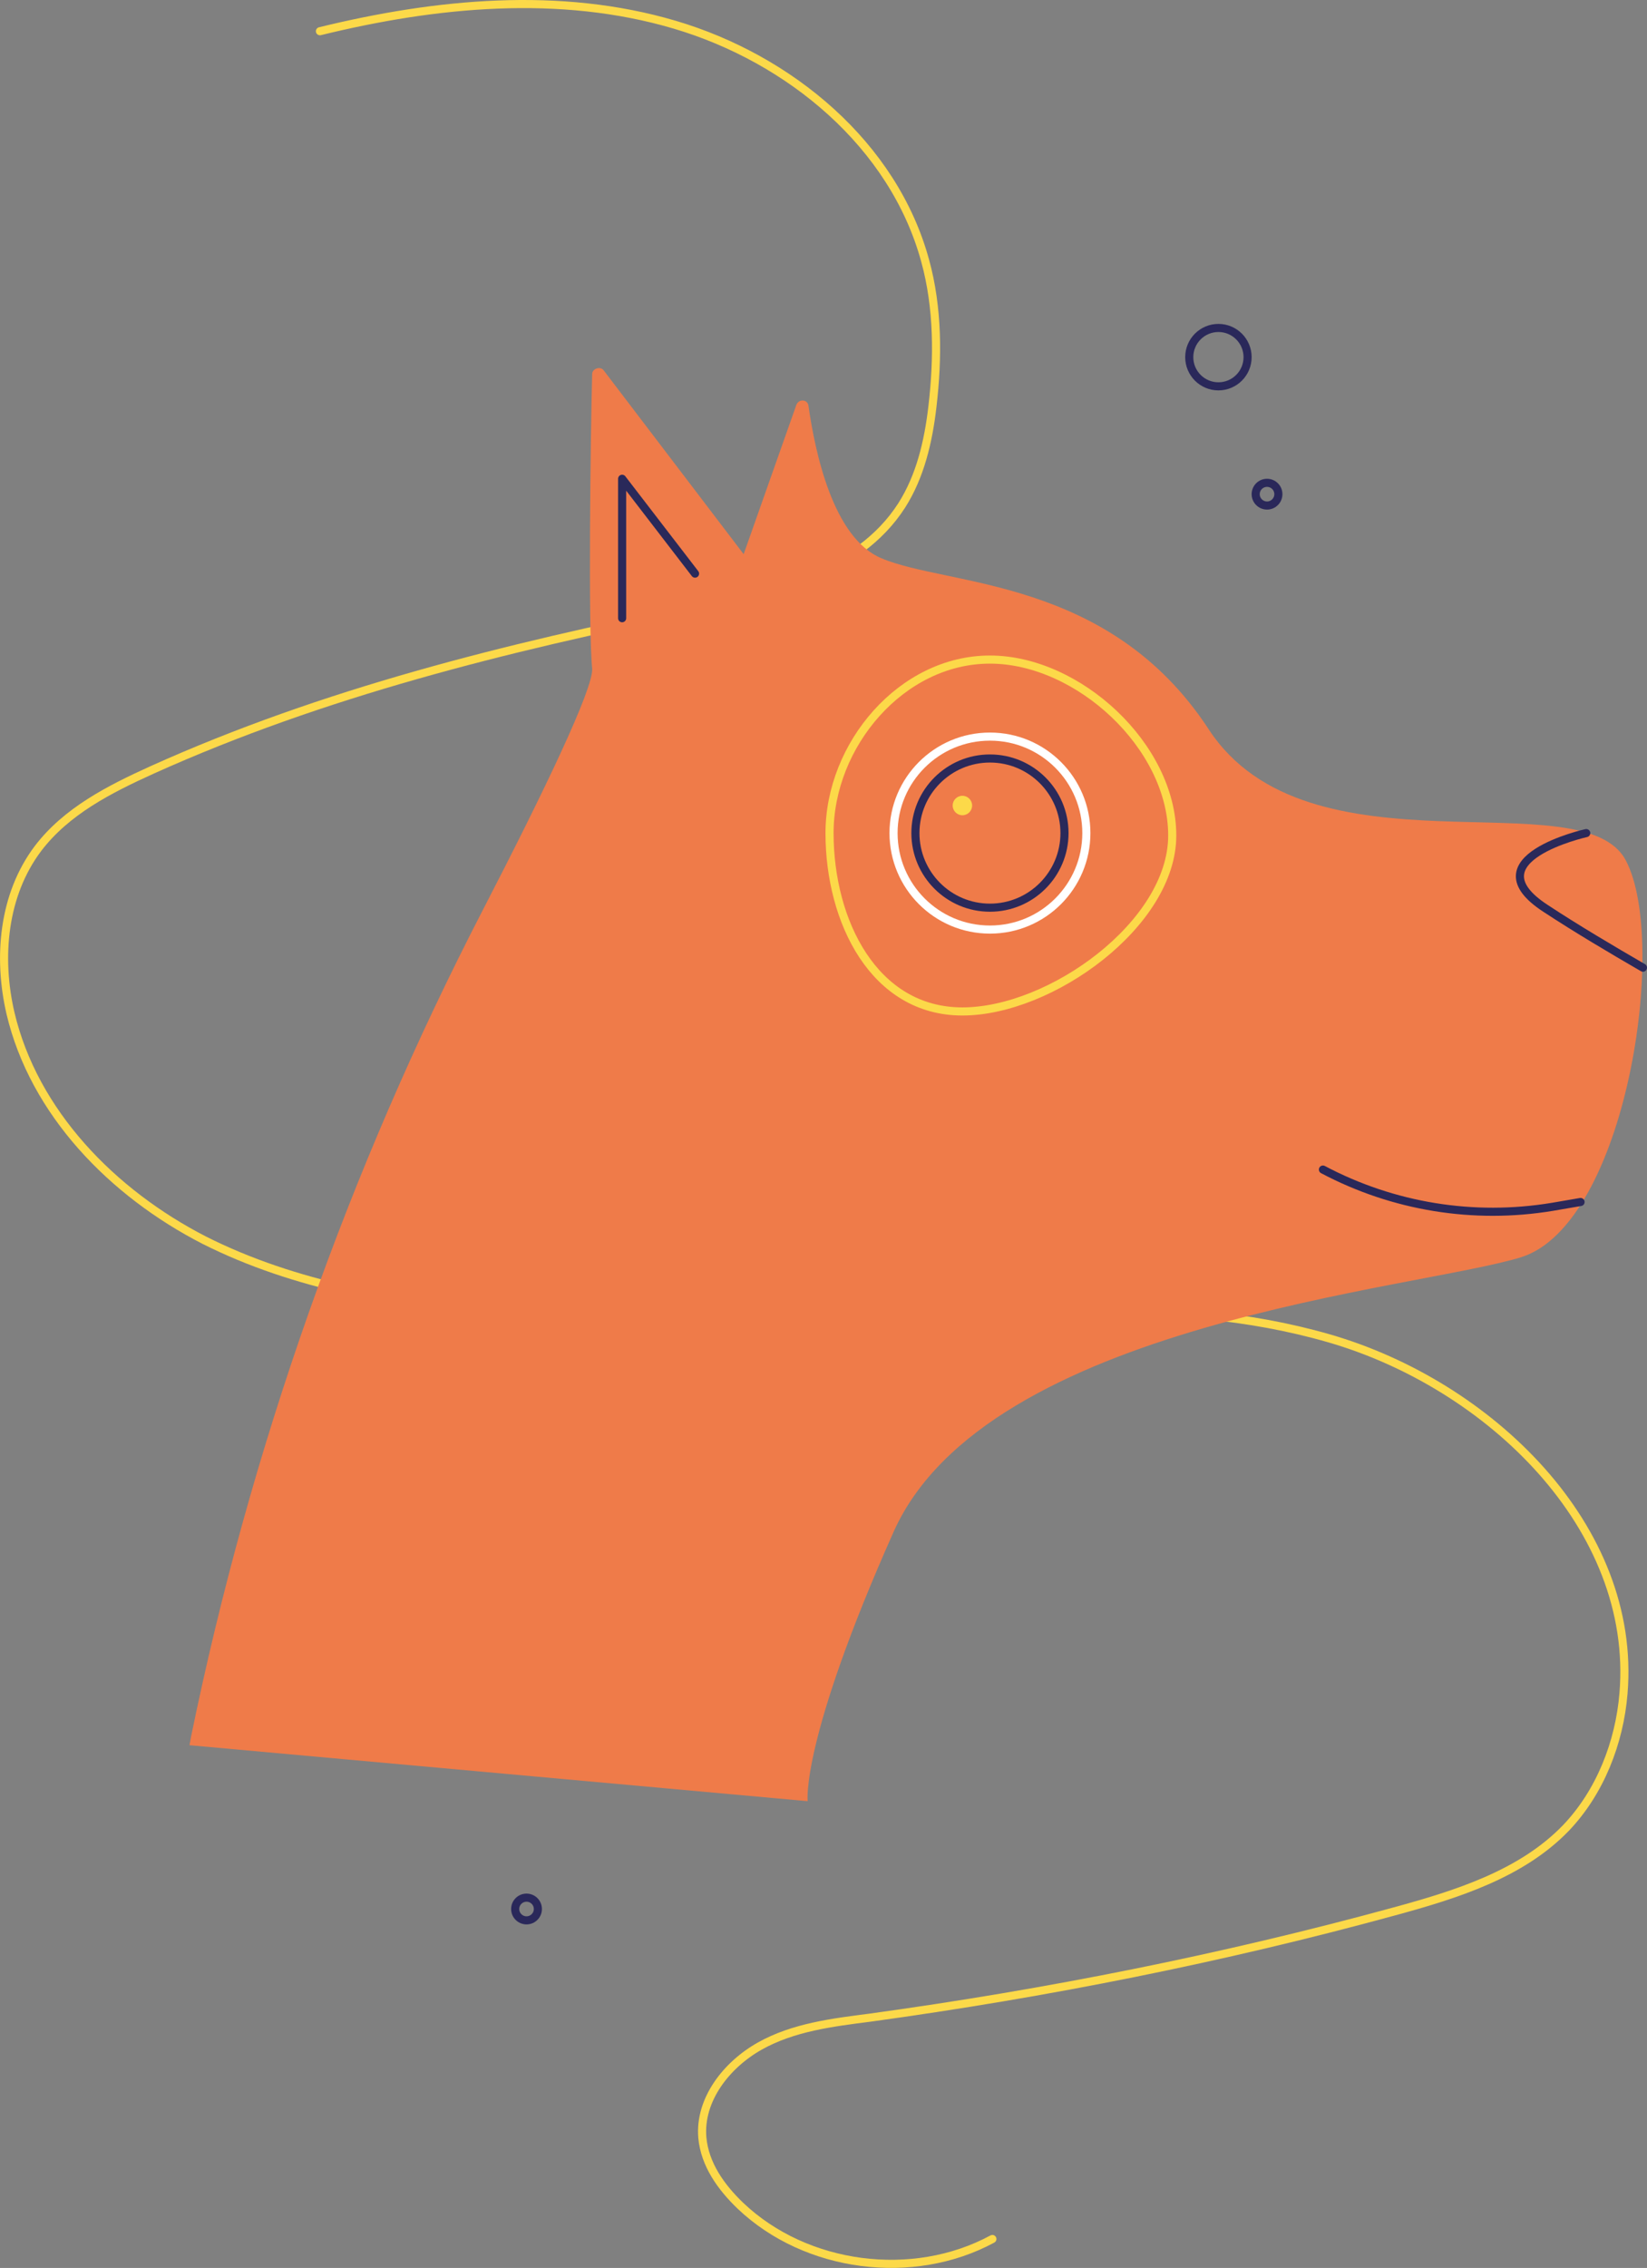 <svg xmlns="http://www.w3.org/2000/svg" xml:space="preserve" viewBox="30.81 43.45 203.29 279.72"><rect x="30.81" y="43.45" width="203.29" height="279.72" fill="#808080" stroke="none"/><style>.st0{fill:#fcd949}.st2{fill:#ef7b49}.st8{fill:none;stroke:#fcd949;stroke-miterlimit:10}.st10,.st14,.st8{stroke-linecap:round;stroke-linejoin:round}.st10{fill:none;stroke-miterlimit:10;stroke:#2a295a}.st14{stroke:#fff}.st14,.st21,.st31{fill:none;stroke-miterlimit:10}.st21{stroke-linecap:round;stroke-linejoin:round;stroke:#2a285a}.st31{stroke:#fcd949}</style><g id="Tierbild_x5F_Hund"><path d="M70.3,47.3c14.3-3.5,29.6-5,43.8-0.8s27,14.8,30.9,29.1c1.6,5.8,1.6,12,0.9,18c-0.5,4.3-1.5,8.6-3.8,12.2 c-5.4,8.4-16.3,10.9-26.1,12.9c-22.7,4.6-45.3,10.2-66.4,19.7c-5.3,2.4-10.6,5.1-14.1,9.7c-4.3,5.7-5,13.4-3.4,20.3 c2.9,12.3,12.6,22.2,23.9,28c11.3,5.7,24.1,7.8,36.7,9c13.5,1.3,27.2,1.7,40.7,1.1c20.5-0.8,41.6-3.7,61.4,2s38.1,23.3,36.4,43.8 c-0.5,6.1-2.9,12.2-7.1,16.6c-5.5,5.7-13.5,8.2-21.2,10.3c-21.2,5.8-42.9,10.1-64.7,13.1c-4.7,0.6-9.5,1.2-13.6,3.5 c-4.1,2.3-7.5,6.6-7.1,11.3c0.3,3.3,2.3,6.1,4.7,8.4c8.1,7.7,21.3,9.4,31.1,4.1" class="st8"/><path d="M54.4,257.6c7.3-35.5,19.4-69.8,36-101.9c7.5-14.5,13.7-27.4,13.5-29.8c-0.5-4.9-0.2-28.8,0-36.3 c0-0.7,1-1,1.4-0.5l17.3,22.7l6.5-18.4c0.3-0.8,1.4-0.7,1.5,0.1c0.8,5.6,3,16.3,9,18.8c8.2,3.5,28.1,2.3,40.4,21.1 s46.2,6,51.5,16.2c5.3,10.1,0,44.8-12.9,48.9c-12.9,4-66,8.1-77.5,33.9s-10.6,33.2-10.6,33.2l-76.3-6.9L54.4,257.6z" class="st2"/><circle cx="153" cy="146.2" r="9.2" class="st10"/><circle cx="153" cy="146.2" r="11.9" class="st14"/><path d="M175.5,146.5c0,10.9-15,21.7-25.9,21.7s-16.4-11.1-16.4-22s8.9-21.4,19.8-21.4S175.5,135.5,175.5,146.5z" class="st31"/><circle cx="149.6" cy="142.8" r="1.2" class="st0"/><path d="M226.6,146.2c0,0-14.4,3.2-5,9.3c3.8,2.5,8.2,5.1,12,7.3" class="st10"/><polyline points="107.6 119.7 107.6 102.5 116.6 114.2" class="st10"/><path d="M194.1,187.7L194.1,187.7c8.7,4.6,18.6,6.2,28.3,4.6l3.5-0.6" class="st21"/><circle cx="187.2" cy="104.4" r="1.4" class="st21"/><circle cx="181.2" cy="87.5" r="3.6" class="st21"/><circle cx="95.8" cy="278.9" r="1.4" class="st21"/></g></svg>